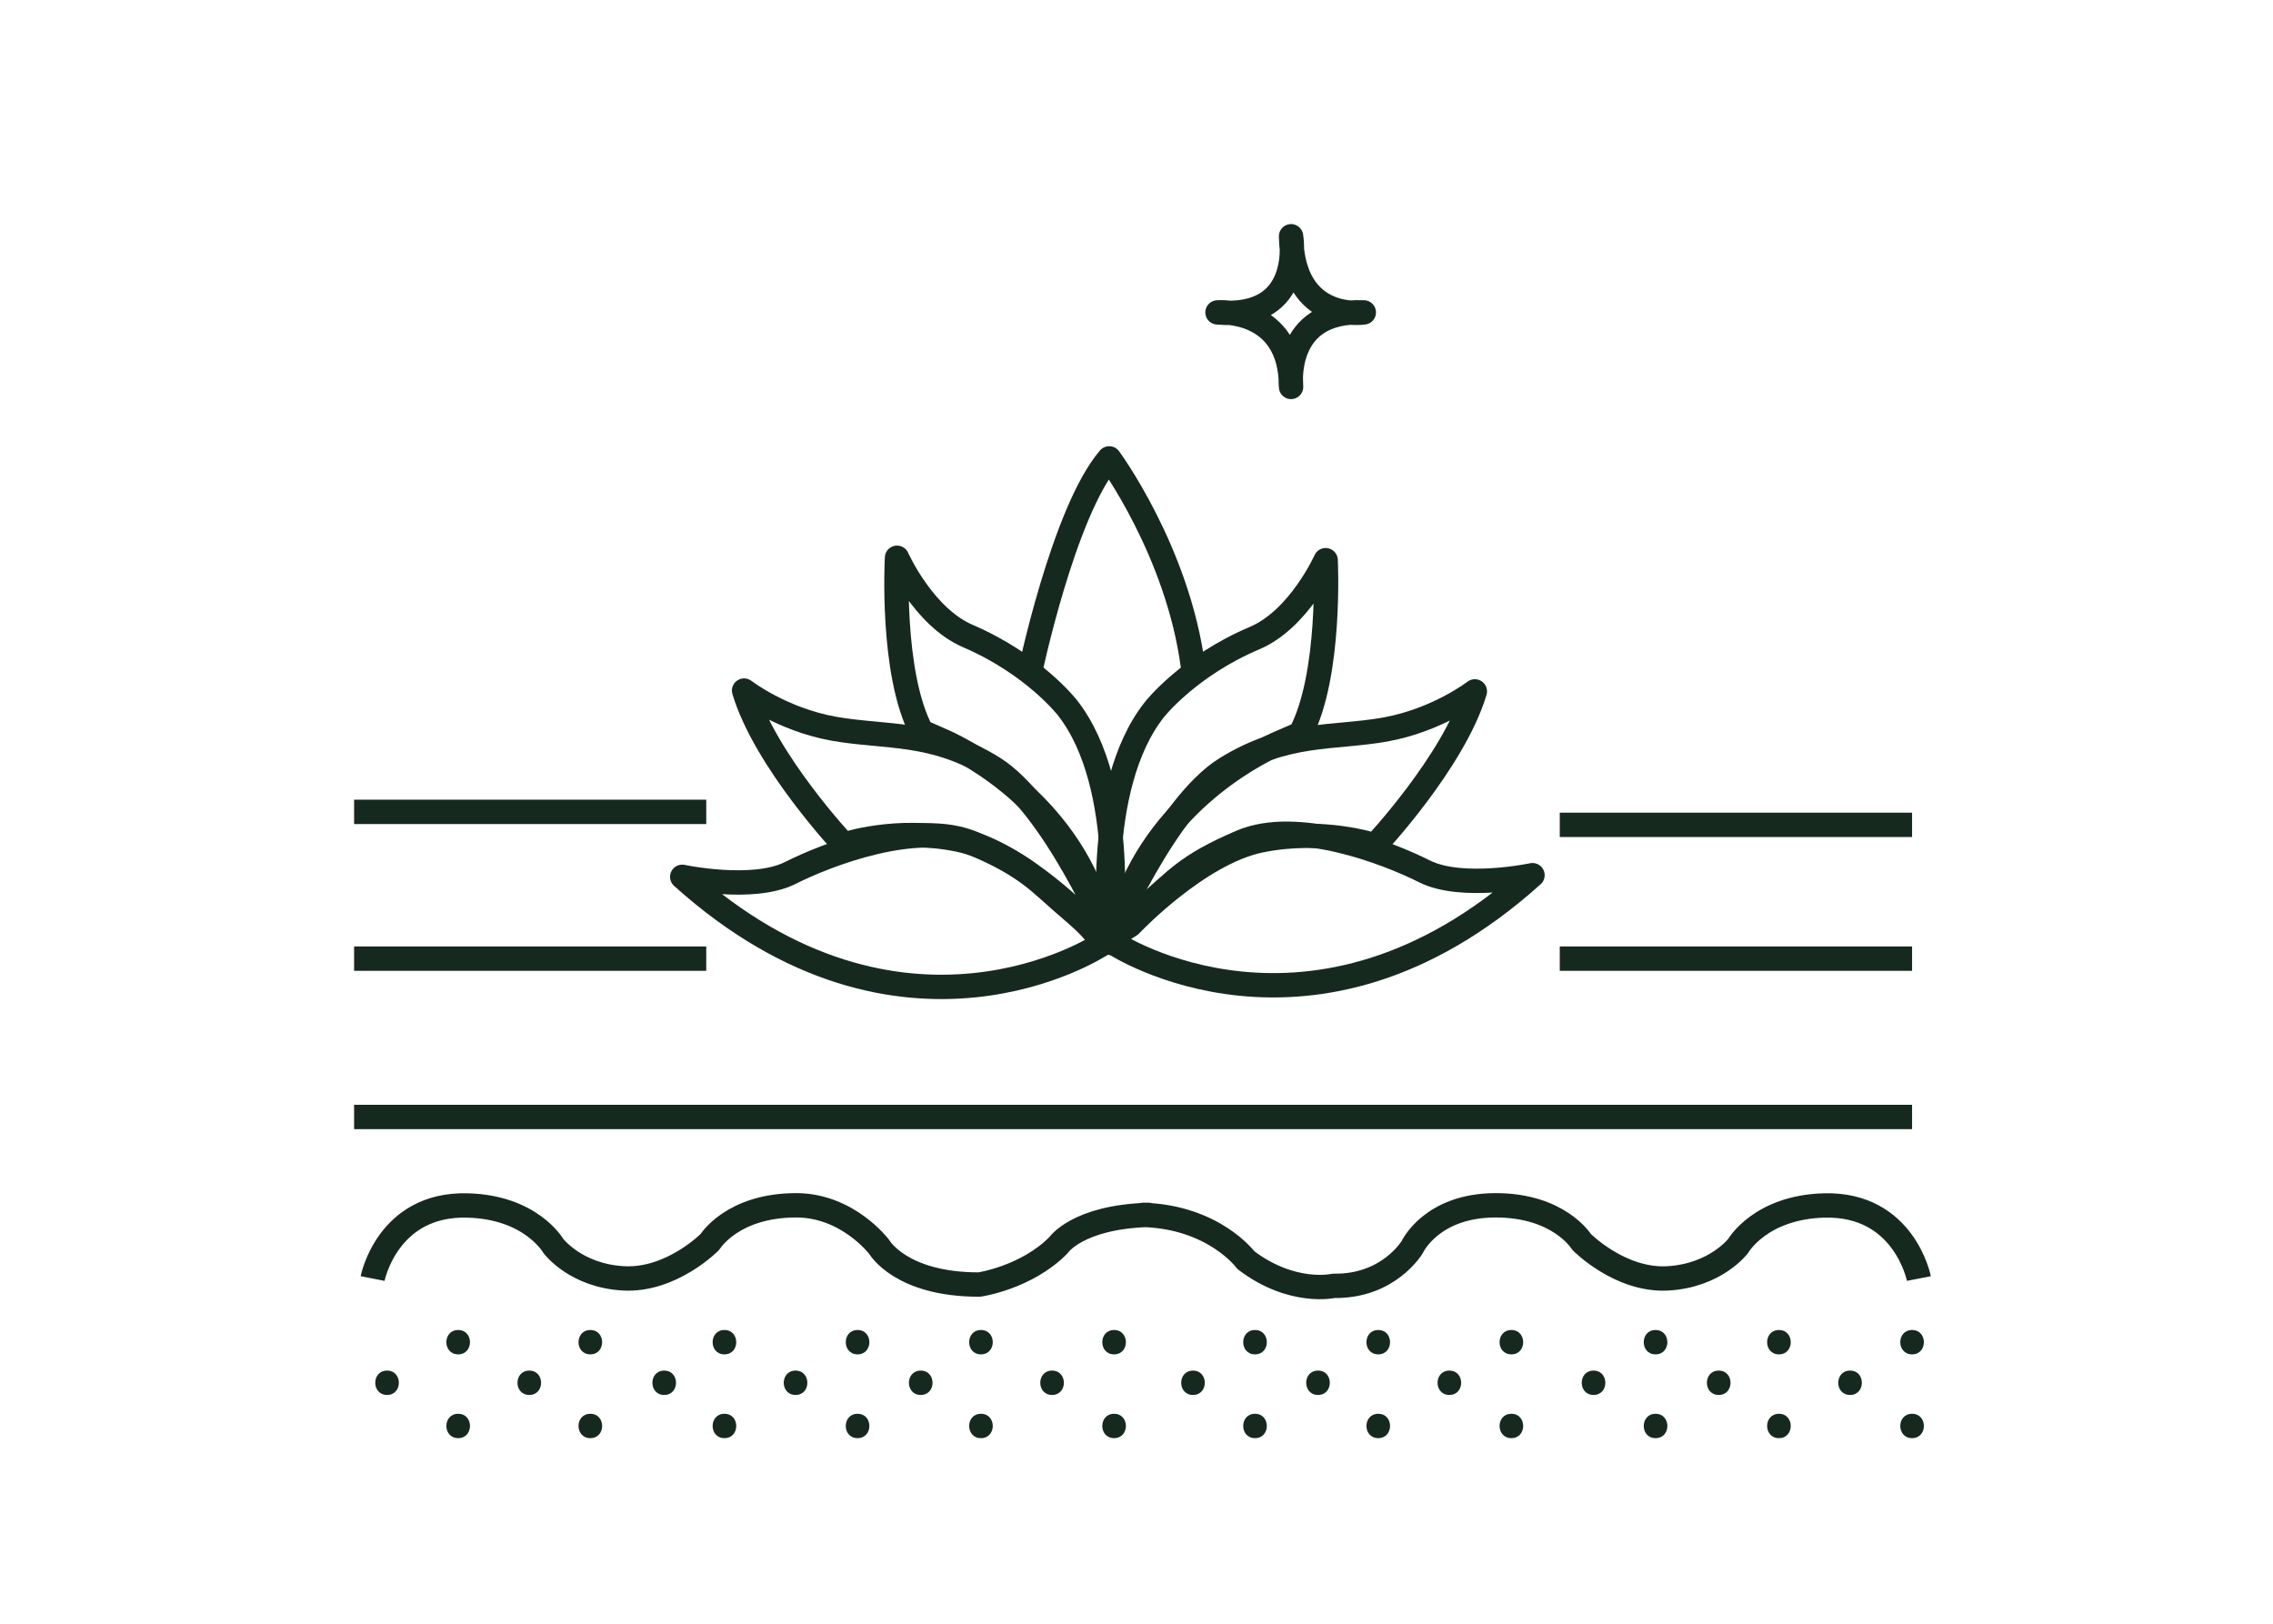 <?xml version="1.0" encoding="UTF-8"?>
<svg id="ruce" xmlns="http://www.w3.org/2000/svg" viewBox="0 0 140 100">
  <defs>
    <style>
      .cls-1 {
        fill: none;
        stroke: #16291e;
        stroke-linejoin: round;
        stroke-width: 1.5px;
      }

      .cls-2 {
        fill: #16291e;
      }
    </style>
  </defs>
  <g id="Vrstva_3" data-name="Vrstva 3">
    <path class="cls-1" d="M67.76,58.21s-12.18,7.99-25.74-4.21c0,0,4.33.92,6.64-.23,2.3-1.16,7.85-3.3,11.3-1.82,3.46,1.48,3.93,2.32,6.07,4.13s1.73,2.14,1.73,2.14Z"/>
    <path class="cls-1" d="M68.65,58.11s12.18,7.99,25.74-4.21c0,0-4.33.92-6.64-.23-2.3-1.16-7.85-3.3-11.3-1.82-3.46,1.48-3.93,2.32-6.07,4.13s-1.73,2.14-1.73,2.14Z"/>
    <path class="cls-1" d="M51.98,52.02s-4.85-5.16-6.15-9.49c0,0,2.29,1.77,5.53,2.35,3.23.57,6.1.11,9.8,2.4,3.7,2.29,7.2,10.48,7.2,10.48l-1.31-.84s-4.17-4.43-8.03-5.21c-3.86-.79-7.04.31-7.04.31h0Z"/>
    <path class="cls-1" d="M84.69,52.07s4.85-5.16,6.15-9.49c0,0-2.29,1.77-5.53,2.35-3.23.57-6.1.11-9.8,2.4-3.7,2.29-7.2,10.48-7.2,10.48l1.31-.84s4.17-4.43,8.03-5.21c3.86-.79,7.04.31,7.04.31h0Z"/>
    <path class="cls-1" d="M68.41,58.07s-1.15-9.55,2.71-14.39c0,0,2.09-2.66,6.15-4.38,2.75-1.16,4.38-4.8,4.38-4.8,0,0,.36,7.09-1.56,10.69l-1.2.52s-6.31,2.51-9.13,8.81l-1.36,3.55h0Z"/>
    <path class="cls-1" d="M68.38,57.99s1.19-9.54-2.64-14.41c0,0-2.07-2.67-6.13-4.41-2.74-1.18-4.36-4.82-4.36-4.82,0,0-.4,7.09,1.51,10.7l1.2.53s6.3,2.54,9.08,8.86l1.34,3.55h0Z"/>
    <path class="cls-1" d="M63.41,41.53s2.09-10.01,4.91-13.3c0,0,4.23,5.73,5.16,12.83"/>
    <path class="cls-1" d="M79.52,14.55s.89,5.16-4.53,4.69c0,0,4.53-.36,4.53,4.59,0,0-.57-4.8,4.48-4.59,0,0-4.38.68-4.48-4.69Z"/>
  </g>
  <line class="cls-1" x1="21.81" y1="59.04" x2="43.5" y2="59.04"/>
  <line class="cls-1" x1="21.81" y1="50" x2="43.5" y2="50"/>
  <line class="cls-1" x1="96.07" y1="50.8" x2="117.77" y2="50.8"/>
  <line class="cls-1" x1="96.07" y1="59.04" x2="117.77" y2="59.04"/>
  <line class="cls-1" x1="21.81" y1="68.79" x2="117.77" y2="68.79"/>
  <path class="cls-1" d="M118.19,78.74s-.9-4.62-5.82-4.5c-3.94.1-5.31,2.49-5.31,2.49,0,0-1.38,1.83-4.33,2s-5.32-2.25-5.32-2.25c0,0-1.38-2.26-5.31-2.25s-5.11,2.56-5.11,2.56c0,0-1.44,2.46-4.85,2.4,0,0-2.54.59-5.4-1.58,0,0-1.95-2.66-6.35-2.79h.36c-4.4.13-5.56,1.87-5.56,1.87-1.97,2-4.87,2.42-4.87,2.42-4.85.01-6.17-2.32-6.17-2.32,0,0-1.93-2.56-5.11-2.56-3.94,0-5.31,2.25-5.31,2.25,0,0-2.36,2.41-5.32,2.25s-4.33-2-4.33-2c0,0-1.37-2.4-5.31-2.49-4.92-.12-5.82,4.5-5.82,4.5"/>
  <g>
    <path class="cls-2" d="M23.84,85.91c.97,0,.97-1.5,0-1.5s-.97,1.5,0,1.5h0Z"/>
    <path class="cls-2" d="M28.22,83.41c.97,0,.97-1.5,0-1.5s-.97,1.5,0,1.5h0Z"/>
    <path class="cls-2" d="M28.22,88.57c.97,0,.97-1.5,0-1.5s-.97,1.5,0,1.5h0Z"/>
    <path class="cls-2" d="M32.6,85.91c.97,0,.97-1.5,0-1.5s-.97,1.5,0,1.5h0Z"/>
  </g>
  <g>
    <path class="cls-2" d="M40.91,85.91c.97,0,.97-1.5,0-1.5s-.97,1.5,0,1.5h0Z"/>
    <path class="cls-2" d="M36.36,83.41c.97,0,.97-1.5,0-1.5s-.97,1.5,0,1.5h0Z"/>
    <path class="cls-2" d="M36.36,88.57c.97,0,.97-1.5,0-1.5s-.97,1.5,0,1.5h0Z"/>
    <path class="cls-2" d="M52.82,83.41c.97,0,.97-1.5,0-1.5s-.97,1.5,0,1.5h0Z"/>
    <path class="cls-2" d="M52.82,88.57c.97,0,.97-1.5,0-1.5s-.97,1.5,0,1.5h0Z"/>
    <path class="cls-2" d="M44.62,83.41c.97,0,.97-1.5,0-1.5s-.97,1.5,0,1.5h0Z"/>
    <path class="cls-2" d="M44.62,88.57c.97,0,.97-1.5,0-1.5s-.97,1.5,0,1.5h0Z"/>
    <path class="cls-2" d="M49,85.91c.97,0,.97-1.5,0-1.5s-.97,1.5,0,1.5h0Z"/>
    <path class="cls-2" d="M56.71,85.91c.97,0,.97-1.5,0-1.5s-.97,1.5,0,1.5h0Z"/>
    <path class="cls-2" d="M68.62,83.41c.97,0,.97-1.5,0-1.5s-.97,1.5,0,1.5h0Z"/>
    <path class="cls-2" d="M68.62,88.57c.97,0,.97-1.5,0-1.5s-.97,1.5,0,1.5h0Z"/>
    <path class="cls-2" d="M60.42,83.41c.97,0,.97-1.5,0-1.5s-.97,1.5,0,1.5h0Z"/>
    <path class="cls-2" d="M60.42,88.57c.97,0,.97-1.5,0-1.5s-.97,1.5,0,1.5h0Z"/>
    <path class="cls-2" d="M64.8,85.91c.97,0,.97-1.5,0-1.5s-.97,1.5,0,1.5h0Z"/>
    <path class="cls-2" d="M77.3,83.41c.97,0,.97-1.5,0-1.5s-.97,1.5,0,1.5h0Z"/>
    <path class="cls-2" d="M77.3,88.57c.97,0,.97-1.5,0-1.5s-.97,1.5,0,1.5h0Z"/>
    <path class="cls-2" d="M73.48,85.91c.97,0,.97-1.5,0-1.5s-.97,1.5,0,1.5h0Z"/>
    <path class="cls-2" d="M81.18,85.91c.97,0,.97-1.5,0-1.5s-.97,1.5,0,1.5h0Z"/>
    <path class="cls-2" d="M93.09,83.41c.97,0,.97-1.5,0-1.5s-.97,1.5,0,1.5h0Z"/>
    <path class="cls-2" d="M93.09,88.57c.97,0,.97-1.5,0-1.5s-.97,1.5,0,1.5h0Z"/>
    <path class="cls-2" d="M84.89,83.41c.97,0,.97-1.5,0-1.5s-.97,1.5,0,1.5h0Z"/>
    <path class="cls-2" d="M84.89,88.57c.97,0,.97-1.5,0-1.5s-.97,1.5,0,1.5h0Z"/>
    <path class="cls-2" d="M89.27,85.91c.97,0,.97-1.5,0-1.5s-.97,1.5,0,1.5h0Z"/>
    <path class="cls-2" d="M101.97,83.41c.97,0,.97-1.5,0-1.5s-.97,1.5,0,1.5h0Z"/>
    <path class="cls-2" d="M101.97,88.57c.97,0,.97-1.5,0-1.5s-.97,1.5,0,1.5h0Z"/>
    <path class="cls-2" d="M98.15,85.91c.97,0,.97-1.5,0-1.5s-.97,1.5,0,1.5h0Z"/>
    <path class="cls-2" d="M105.86,85.91c.97,0,.97-1.5,0-1.5s-.97,1.5,0,1.5h0Z"/>
    <path class="cls-2" d="M117.77,83.41c.97,0,.97-1.5,0-1.5s-.97,1.5,0,1.5h0Z"/>
    <path class="cls-2" d="M117.77,88.57c.97,0,.97-1.5,0-1.5s-.97,1.5,0,1.5h0Z"/>
    <path class="cls-2" d="M109.57,83.41c.97,0,.97-1.5,0-1.5s-.97,1.5,0,1.5h0Z"/>
    <path class="cls-2" d="M109.57,88.57c.97,0,.97-1.5,0-1.5s-.97,1.5,0,1.5h0Z"/>
    <path class="cls-2" d="M113.95,85.91c.97,0,.97-1.5,0-1.5s-.97,1.5,0,1.5h0Z"/>
  </g>
</svg>